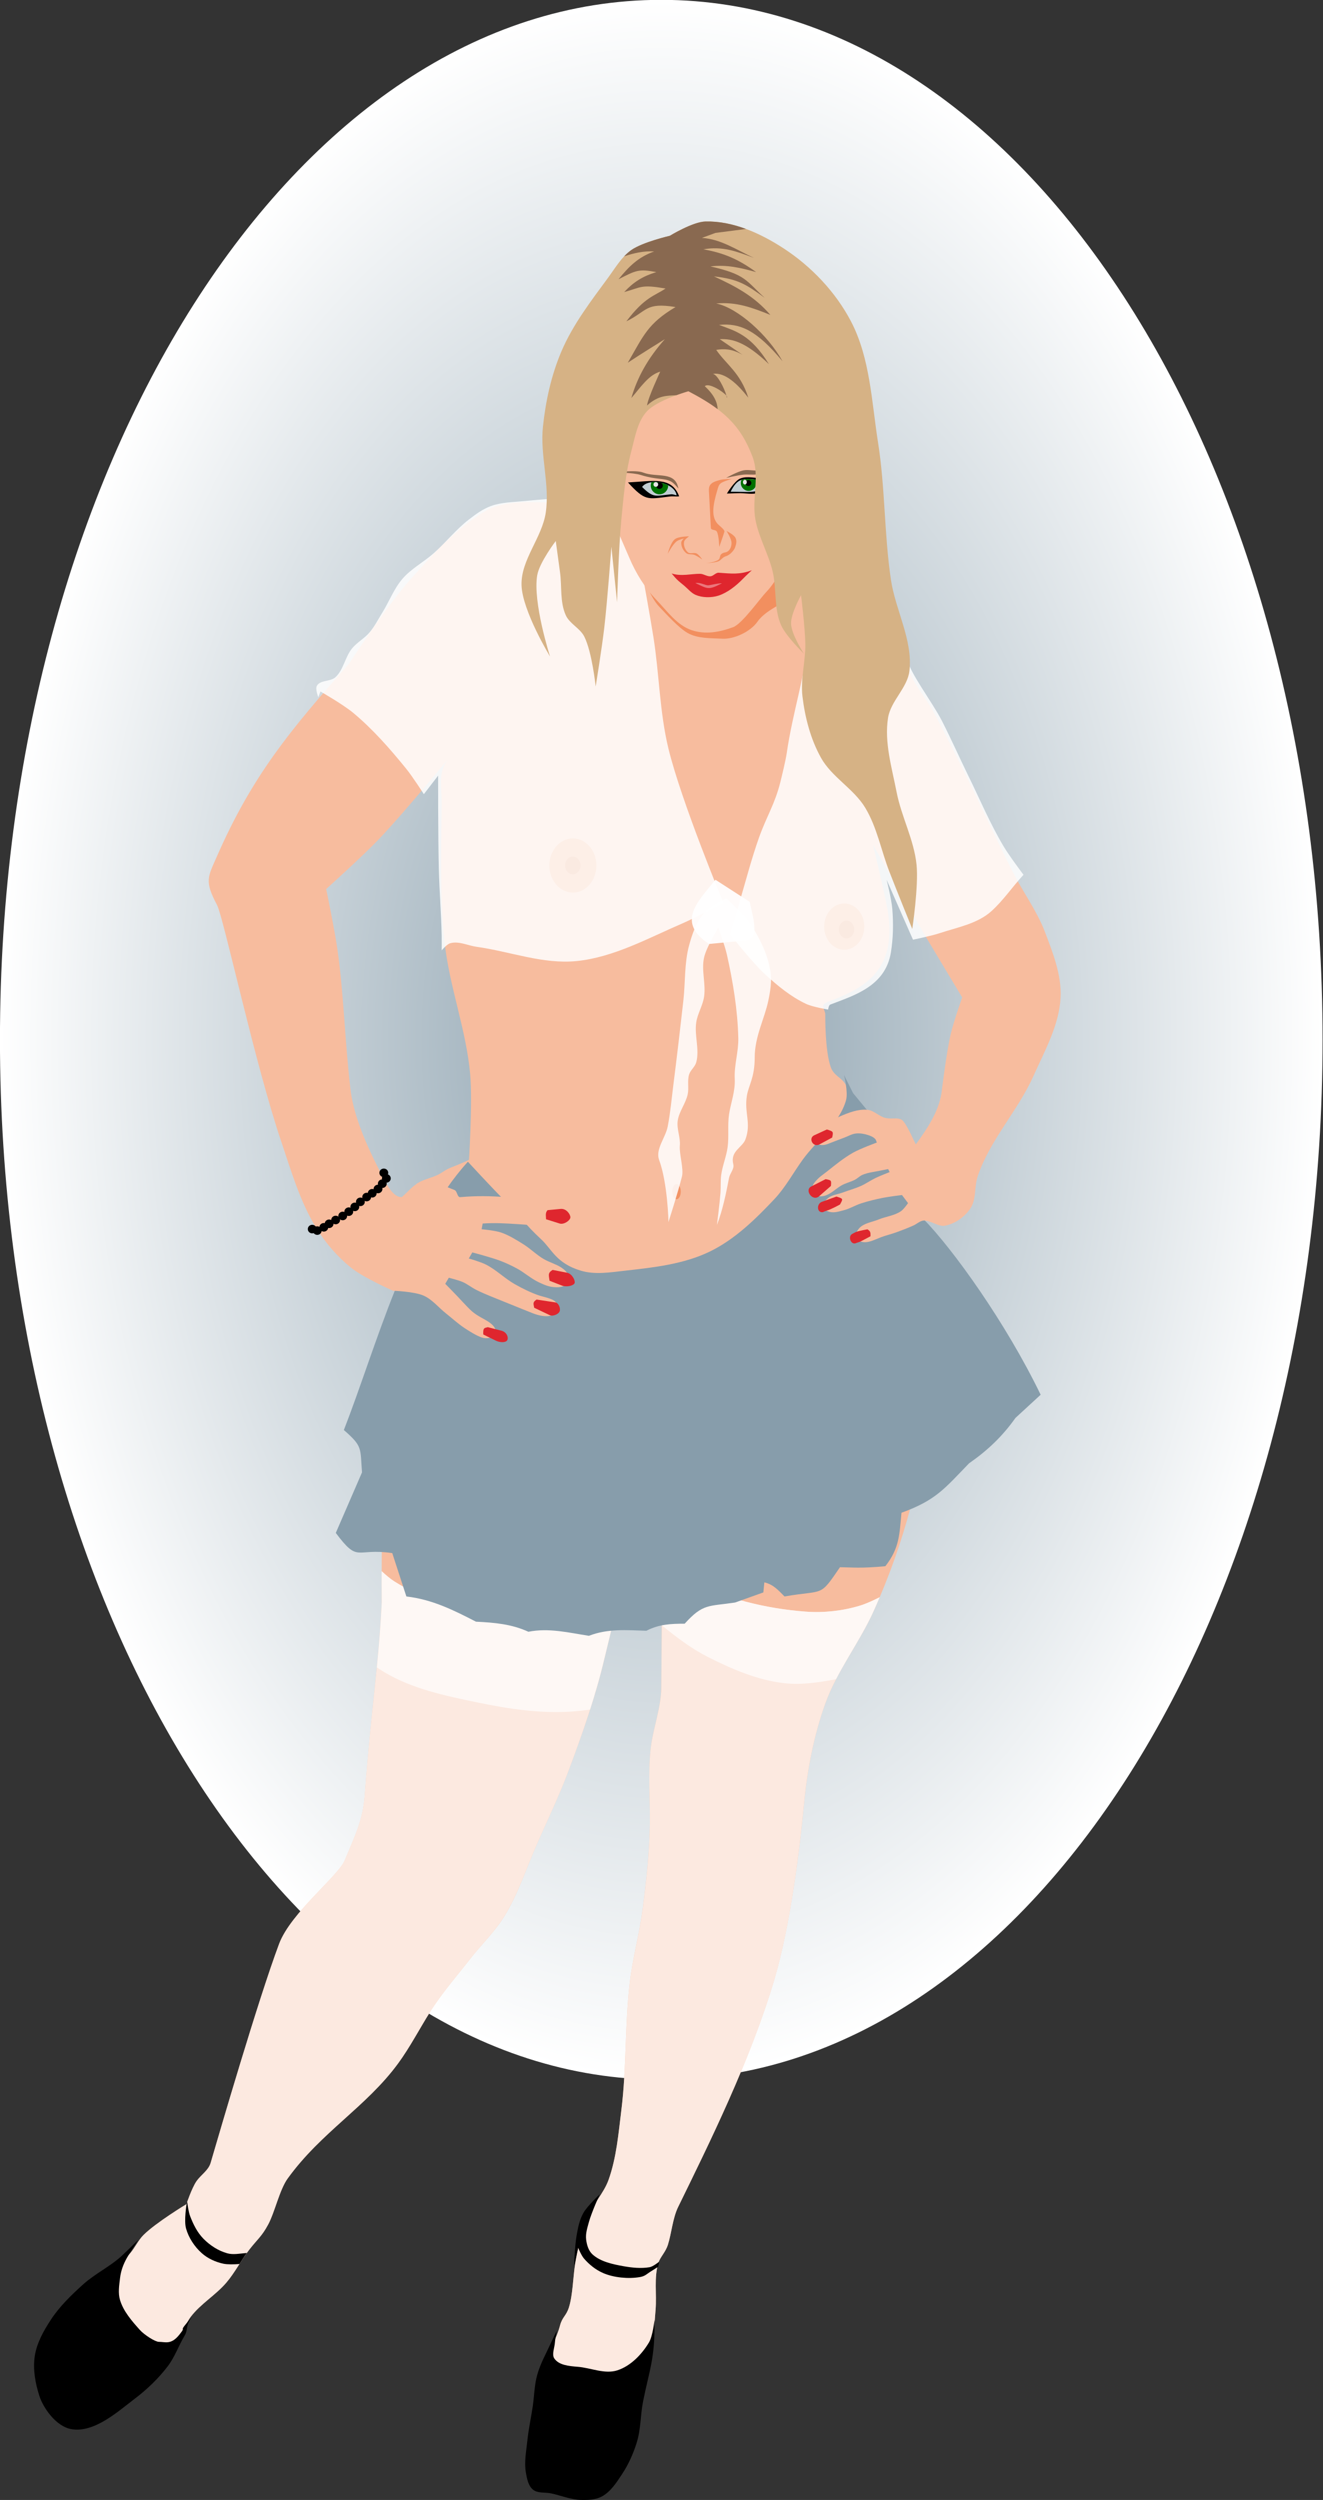 <?xml version="1.0" encoding="UTF-8" standalone="no"?>
<!-- Created with Inkscape (http://www.inkscape.org/) -->

<svg
   xmlns:dc="http://purl.org/dc/elements/1.1/"
   xmlns:cc="http://creativecommons.org/ns#"
   xmlns:rdf="http://www.w3.org/1999/02/22-rdf-syntax-ns#"
   xmlns:svg="http://www.w3.org/2000/svg"
   xmlns="http://www.w3.org/2000/svg"
   xmlns:xlink="http://www.w3.org/1999/xlink"
   xmlns:sodipodi="http://sodipodi.sourceforge.net/DTD/sodipodi-0.dtd"
   xmlns:inkscape="http://www.inkscape.org/namespaces/inkscape"
   width="662.66"
   height="1251.886"
   id="svg2"
   version="1.1"
   inkscape:version="0.48.0 r9654"
   sodipodi:docname="Schoolgirl.svg">
  <rect width="100%" height="100%" fill="#333333" stroke="none"/>
  <defs
     id="defs4">
    <linearGradient
       inkscape:collect="always"
       id="linearGradient4236">
      <stop
         style="stop-color:#879dab;stop-opacity:1;"
         offset="0"
         id="stop4238" />
      <stop
         style="stop-color:#ffffff;stop-opacity:1"
         offset="1"
         id="stop4240" />
    </linearGradient>
    <radialGradient
       inkscape:collect="always"
       xlink:href="#linearGradient4236"
       id="radialGradient4242"
       cx="355.574"
       cy="110.9"
       fx="355.574"
       fy="110.9"
       r="303.046"
       gradientTransform="matrix(1,0,0,1.618,0,-68.54)"
       gradientUnits="userSpaceOnUse" />
  </defs>
  <sodipodi:namedview
     id="base"
     pagecolor="#ffffff"
     bordercolor="#666666"
     borderopacity="1.0"
     inkscape:pageopacity="0.0"
     inkscape:pageshadow="2"
     inkscape:zoom="0.24748737"
     inkscape:cx="796.00018"
     inkscape:cy="846.73866"
     inkscape:document-units="px"
     inkscape:current-layer="layer1"
     showgrid="false"
     inkscape:window-width="1280"
     inkscape:window-height="911"
     inkscape:window-x="-4"
     inkscape:window-y="-4"
     inkscape:window-maximized="1"
     fit-margin-top="0"
     fit-margin-left="0"
     fit-margin-right="0"
     fit-margin-bottom="0" />
  <g
     inkscape:label="Layer 1"
     inkscape:groupmode="layer"
     id="layer1"
     style="display:inline"
     transform="translate(-20.203,205.692)">
    <path
       sodipodi:type="arc"
       style="fill:url(#radialGradient4242);fill-opacity:1;stroke:none"
       id="path4226"
       sodipodi:cx="355.5737"
       sodipodi:cy="110.90001"
       sodipodi:rx="303.04578"
       sodipodi:ry="490.33835"
       d="m 658.619,110.9 c 0,270.806 -135.678,490.338 -303.046,490.338 -167.368,0 -303.046,-219.532 -303.046,-490.338 0,-270.806 135.678,-490.338 303.046,-490.338 167.368,0 303.046,219.532 303.046,490.338 z"
       transform="matrix(1.093,0,0,1.062,-37.227,197.197)" />
    <path
       style="fill:#f7bc9e;fill-opacity:1;stroke:none"
       d="m 230.536,386.112 c 2.926,-1.439 6.177,-2.14 9.107,-3.571 1.679,-0.82 3.152,-2.02 4.821,-2.857 1.383,-0.694 2.864,-1.174 4.286,-1.786 2.154,-0.927 4.366,-1.742 6.429,-2.857 1.932,-1.044 5.536,-3.571 5.536,-3.571 0,0 0.579,3.264 0.179,4.821 -0.519,2.017 -1.576,4.071 -3.214,5.357 -1.422,1.116 -4.221,1.974 -5.536,3.214 -2.219,2.094 -2.857,6.964 -2.857,6.964 l -11.071,5.357 -9.464,-10 c 0,0 1.163,-0.765 1.786,-1.071 z"
       id="path3837"
       inkscape:connector-curvature="0"
       sodipodi:nodetypes="ssssscssscccs" />
    <path
       style="fill:#f7bc9e;fill-opacity:1;stroke:none"
       d="m 110.714,963.791 c -4.133,6.687 -7.998,13.742 -13.571,19.286 -9.46,9.409 -19.876,19.777 -32.857,22.857 -3.276,0.777 -7.103,0.287 -10,-1.429 -2.049,-1.213 -3.086,-6.344 -3.929,-8.571 -4.226,-11.17 -9.184,-22.513 -3.214,-32.857 6.961,-12.063 18.464,-20.148 27.857,-30 3.369,-3.534 7.181,-6.649 10.357,-10.357 2.494,-2.912 4.062,-6.588 6.786,-9.286 6.243,-6.185 21.429,-15.357 21.429,-15.357 0,0 2.656,-7.994 5,-11.429 2.278,-3.337 6.004,-5.409 7.143,-9.286 4.24,-14.433 23.644,-81.251 34.286,-109.643 5.852,-15.612 29.604,-33.911 32.857,-41.786 4.697,-11.368 9.072,-19.877 10,-32.143 3.395,-44.889 6.963,-64.676 8.571,-97.143 -0.692,-90.773 5.22,-178.833 43.571,-220 0,0 2.005,-29.578 0.714,-44.286 -1.972,-22.467 -10.473,-44.001 -12.857,-66.429 -2.442,-22.971 -1.652,-46.187 -1.429,-69.286 0.058,-5.957 -1.217,-12.222 0.714,-17.857 1.328,-3.875 7.143,-10 7.143,-10 0,0 -25.422,31.172 -39.286,45.714 -8.368,8.777 -26.429,25 -26.429,25 0,0 4.279,20.4 5.714,30.714 3.196,22.973 3.517,43.975 6.429,69.286 1.234,10.725 5.665,23.664 14.582,40.959 2.335,4.529 6.038,13.433 11.133,13.326 C 225.147,393.713 230,386.648 230,386.648 l -12.946,54.018 c 0,0 -14.763,-6.52 -20.982,-11.518 -6.905,-5.549 -12.856,-12.456 -17.5,-20 -8.147,-13.234 -12.519,-28.493 -17.5,-43.214 -13.413,-39.641 -28.891,-112.348 -32.204,-118.546 -6.363,-11.906 -4.452,-14.064 -0.296,-23.597 18.068,-41.438 37.387,-64.23 66.429,-97.143 0,0 19.095,-29.214 30.714,-42.143 11.492,-12.788 23.325,-26.045 38.214,-34.643 3.032,-1.751 6.548,-2.628 10,-3.214 9.158,-1.556 18.569,-0.595 27.857,-0.714 13.213,-0.169 39.643,0 39.643,0 0,0 60.383,12.437 87.857,25.714 10.766,5.203 20.919,12.172 29.286,20.714 6.838,6.983 10.35,12.798 13.214,22.143 1.116,3.642 2.249,9.886 3.214,13.571 2.215,8.456 8.719,15.157 12.857,22.857 4.94,9.192 9.622,18.522 14.286,27.857 8.757,17.528 16.795,35.412 25.714,52.857 5.043,9.864 11.774,18.932 15.714,29.286 4.005,10.525 8.408,21.609 7.857,32.857 -0.678,13.838 -7.916,26.638 -13.571,39.286 -7.788,17.417 -21.716,31.936 -27.857,50 -2.092,6.153 -0.39,12.13 -4.372,17.265 -3.008,3.879 -7.245,6.763 -12.056,7.735 -3.501,0.707 -7.28,-2.923 -11.219,-2.525 -4.807,-29.872 -5.828,-21.745 -18.074,-50.772 0,0 5.806,-1.21 7.83,0.445 2.364,1.932 6.568,12.055 6.82,12.139 5.646,-7.774 11.377,-16.266 12.857,-25.714 0,0 2.366,-19.904 4.643,-29.643 1.449,-6.196 5.714,-18.214 5.714,-18.214 L 482.857,261.648 457.5,217.362 c 0,0 4.745,19.952 6.786,30 6.69,32.943 -11.319,41.846 -29.286,48.571 -4.613,1.727 -1.429,3.784 -1.429,6.429 0,0 -0.25,18.104 2.778,26.429 1.472,4.048 5.014,5.009 6.97,7.936 10.891,16.304 21.477,25.944 30.26,52.525 22.54,68.215 14.81,143.789 -15.722,211.681 -7.163,15.929 -18.378,29.993 -24.286,46.429 -5.845,16.259 -9.075,33.514 -10.714,50.714 -1.791,18.796 -6.408,59.195 -14.834,87.605 -12.029,40.56 -32.696,82.196 -48.102,113.694 -2.823,5.772 -3.329,13.13 -5.185,19.037 -1.135,3.61 -3.882,6.204 -4.735,8.95 -2.338,7.516 -0.785,15.726 -1.429,23.571 -0.567,6.918 -0.957,13.875 -2.143,20.714 -2.051,11.835 -5.859,23.299 -8.571,35 -1.761,7.598 -3.447,9.121 -6.515,16.291 -3.496,8.17 -7.859,15.174 -23.377,15.361 -2.842,0.034 -7.251,-2.384 -10.158,-1.616 -4.854,1.282 -11.692,-0.211 -12.092,-4.372 -0.966,-10.059 2.423,-22.428 5,-31.378 2.122,-7.368 1.724,-16.776 3.434,-24.25 1.593,-6.963 4.756,-10.983 6.566,-17.893 1.108,-4.228 3.069,-4.743 4.408,-8.903 1.983,-6.157 2.103,-15.429 3.153,-21.811 1.266,-7.696 3.254,-15.561 6.01,-22.857 2.599,-6.879 8.232,-12.363 10.714,-19.286 4.005,-11.165 4.96,-23.229 6.429,-35 2.659,-21.311 1.702,-42.966 4.286,-64.286 1.484,-12.241 4.835,-24.202 6.429,-36.429 1.822,-13.98 3.36,-28.046 3.571,-42.143 0.197,-13.113 -0.977,-24.726 0.383,-37.77 1.047,-10.053 5.239,-20.694 5.332,-30.801 0.519,-56.728 -0.11,-65.965 4.901,-120.55 0.256,-2.789 0.527,-5.697 0.813,-8.736 -1.722,-0.341 -4.127,1.879 -5.114,-1.136 -2.254,3.062 -3.654,1.659 -5.6,2.565 -5.406,41.248 -15.657,80.269 -23.571,113.571 -4.509,18.974 -11.011,37.454 -17.857,55.714 -4.643,12.383 -10.377,24.329 -15.714,36.429 -5.376,12.187 -9.475,25.067 -16.429,36.429 -4.775,7.802 -11.525,14.209 -17.143,21.429 -6.785,8.719 -14.121,17.075 -20,26.429 -5.27,8.385 -10.238,17.939 -16.097,25.923 -16.035,21.855 -38.482,34.329 -55.332,57.648 -4.061,5.62 -6.459,16.93 -9.755,23.03 -3.29,6.089 -5.287,7.216 -9.531,12.684 -4.09,5.27 -7.096,11.356 -11.429,16.429 -5.358,6.275 -12.864,10.573 -17.857,17.143 -2.127,2.799 -3.152,6.295 -5,9.286 z"
       id="path3833"
       inkscape:connector-curvature="0"
       sodipodi:nodetypes="ssssssssscsssssccsssscscssscccssssscsssscsssssssssssssccscsscccsssssssssssssssssssssssssssssssssscccsssssssssssss" />
    <path
       style="fill:#f28f5f;fill-opacity:1;stroke:none"
       d="m 342.143,82.362 c 0,0 3.587,10.902 8.214,15.714 3.563,3.706 9.799,10.704 14.286,13.214 5.195,2.906 11.556,2.536 17.5,2.857 5.433,0.293 13.774,-3.256 17.5,-8.571 4.768,-6.802 15.756,-9.689 21.071,-16.071 7.086,-8.508 5.899,-8.215 5.714,-19.286 -0.204,-12.196 -1.639,-27.874 -11.786,-34.643 -19.453,-12.978 -50.852,-8.78 -70,4.643 -12.352,8.659 -3.214,30 -3.214,30"
       id="path4224"
       inkscape:connector-curvature="0"
       sodipodi:nodetypes="cssssssssc" />
    <path
       style="opacity:0.676;fill:#ffffff;stroke:none"
       d="m 211.375,581.094 c -0.008,5.168 0.023,10.369 0.062,15.562 -1.608,32.467 -5.199,52.236 -8.594,97.125 -0.928,12.266 -5.303,20.788 -10,32.156 -3.254,7.875 -26.992,26.169 -32.844,41.781 -10.642,28.392 -30.041,95.223 -34.281,109.656 -1.139,3.877 -4.878,5.944 -7.156,9.281 -2.344,3.434 -5,11.406 -5,11.406 0,0 -15.164,9.19 -21.406,15.375 -2.723,2.698 -4.319,6.37 -6.812,9.281 -3.176,3.708 -6.975,6.81 -10.344,10.344 -9.393,9.852 -20.882,17.937 -27.844,30 -5.969,10.344 -1.038,21.705 3.188,32.875 0.842,2.227 1.889,7.349 3.938,8.562 2.897,1.716 6.724,2.215 10,1.438 12.981,-3.08 23.415,-13.466 32.875,-22.875 5.573,-5.543 9.43,-12.595 13.562,-19.281 1.848,-2.99 2.873,-6.482 5,-9.281 4.993,-6.569 12.485,-10.85 17.844,-17.125 4.332,-5.073 7.347,-11.168 11.438,-16.438 4.244,-5.467 6.241,-6.598 9.531,-12.688 3.296,-6.1 5.689,-17.411 9.75,-23.031 16.849,-23.319 39.308,-35.802 55.344,-57.656 5.858,-7.984 10.824,-17.522 16.094,-25.906 5.879,-9.354 13.215,-17.719 20,-26.438 5.618,-7.219 12.35,-13.635 17.125,-21.438 6.953,-11.362 11.061,-24.219 16.438,-36.406 5.338,-12.099 11.076,-24.055 15.719,-36.438 6.847,-18.261 13.335,-36.745 17.844,-55.719 1.45,-6.103 3.031,-12.597 4.594,-19.062 -3.464,0.79 -7.085,1.516 -9.75,1.75 -16.282,1.427 -32.997,1.294 -49,-2.031 -17.847,-3.708 -35.564,-9.992 -51,-19.688 -1.896,-1.191 -4.123,-3.078 -6.312,-5.094 z"
       id="path3839"
       inkscape:connector-curvature="0" />
    <path
       style="opacity:0.676;fill:#ffffff;stroke:none"
       d="m 211.375,581.094 c -0.008,5.168 0.023,10.369 0.062,15.562 -0.592,11.959 -1.447,22.19 -2.469,32.594 1.251,0.872 2.471,1.665 3.656,2.375 13.974,8.375 30.518,11.842 46.469,15.156 15.73,3.268 31.977,5.735 48,4.562 2.869,-0.21 5.76,-0.522 8.656,-0.938 2.664,-8.315 5.077,-16.701 7.094,-25.188 1.45,-6.103 3.031,-12.597 4.594,-19.062 -3.464,0.79 -7.085,1.516 -9.75,1.75 -16.282,1.427 -32.997,1.294 -49,-2.031 -17.847,-3.708 -35.564,-9.992 -51,-19.688 -1.896,-1.191 -4.123,-3.078 -6.312,-5.094 z"
       id="path3841"
       inkscape:connector-curvature="0" />
    <path
       style="fill:#000000;stroke:none"
       d="m 89.398,915.992 c 0,0 -5.719,5.636 -8.081,7.829 -5.91,5.487 -13.456,8.995 -19.445,14.395 -5.93,5.346 -11.791,10.997 -16.162,17.678 -3.632,5.55 -7.074,11.627 -8.081,18.183 -1.016,6.616 0.237,13.574 2.273,19.951 1.959,6.138 8.356,15.276 15.91,16.668 11.553,2.128 23.584,-8.916 31.82,-15.152 6.217,-4.707 11.961,-10.198 16.668,-16.415 3.479,-4.596 5.372,-10.207 8.334,-15.152 2.063,-3.445 0.017,-4.96 4.293,-10.102 -9.107,10.36 -2.448,3.989 -6.819,9.47 -4.234,5.31 -7.064,3.662 -10.354,3.662 -1.806,0 -7.236,-3.414 -9.596,-6.061 -3.962,-4.444 -8.135,-9.198 -9.849,-14.9 -1.042,-3.466 -0.416,-7.263 0,-10.859 0.908,-7.849 5.171,-12.825 9.091,-19.193 z"
       id="path3849"
       inkscape:connector-curvature="0"
       sodipodi:nodetypes="cssssssssscsssssc" />
    <path
       style="fill:#000000;fill-opacity:1;stroke:none"
       d="m 113.969,896.875 c -0.139,0.393 -0.187,0.503 -0.25,0.688 l -0.062,0.5 c 0,0 -1.366,8.232 -0.281,12.125 1.31,4.702 4.208,9.118 7.844,12.375 3,2.688 6.903,4.475 10.844,5.312 2.126,0.452 5.288,0.362 8.094,0.156 1.195,-1.867 2.364,-3.739 3.656,-5.531 -0.155,0.015 -0.359,0.052 -0.5,0.062 -3.064,0.231 -6.255,0.936 -9.219,0.125 -4.519,-1.237 -8.714,-3.974 -12,-7.312 -3.084,-3.133 -5.119,-7.268 -6.688,-11.375 -0.791,-2.071 -1.299,-6.018 -1.438,-7.125 z"
       id="path3851"
       inkscape:connector-curvature="0" />
    <path
       style="opacity:0.676;fill:#ffffff;stroke:none"
       d="m 352.281,576.219 c -0.613,16.958 -0.573,33.631 -0.844,63.281 -0.092,10.107 -4.296,20.76 -5.344,30.812 -1.359,13.044 -0.178,24.637 -0.375,37.75 -0.212,14.096 -1.74,28.177 -3.562,42.156 -1.594,12.227 -4.954,24.197 -6.438,36.438 -2.584,21.32 -1.623,42.97 -4.281,64.281 -1.468,11.771 -2.433,23.835 -6.438,35 -2.483,6.922 -8.12,12.402 -10.719,19.281 -2.756,7.296 -4.734,15.148 -6,22.844 -1.05,6.382 -1.174,15.656 -3.156,21.812 -1.34,4.16 -3.299,4.678 -4.406,8.906 -1.81,6.91 -4.97,10.943 -6.562,17.906 -1.71,7.474 -1.316,16.882 -3.438,24.25 -2.577,8.95 -5.966,21.316 -5,31.375 0.4,4.161 7.24,5.657 12.094,4.375 2.907,-0.768 7.315,1.659 10.156,1.625 15.518,-0.186 19.879,-7.205 23.375,-15.375 3.068,-7.17 4.739,-8.683 6.5,-16.281 2.712,-11.701 6.542,-23.165 8.594,-35 1.186,-6.84 1.558,-13.8 2.125,-20.719 0.643,-7.845 -0.9,-16.046 1.438,-23.562 0.854,-2.746 3.615,-5.358 4.75,-8.969 1.857,-5.908 2.333,-13.26 5.156,-19.031 15.407,-31.498 36.096,-73.127 48.125,-113.688 8.426,-28.41 13.021,-68.829 14.812,-87.625 1.639,-17.2 4.874,-34.428 10.719,-50.688 5.908,-16.436 17.118,-30.509 24.281,-46.438 1.014,-2.255 2.005,-4.541 2.969,-6.812 -3.496,1.754 -6.958,3.331 -9.781,4.188 -8.753,2.655 -18.16,3.719 -27.281,3.031 -20.158,-1.52 -40.538,-6.598 -58.594,-15.688 -3.824,-1.925 -8.845,-5.944 -12.875,-9.438 z"
       id="path3858"
       inkscape:connector-curvature="0" />
    <path
       style="opacity:0.676;fill:#ffffff;stroke:none"
       d="m 352.281,576.219 c -0.35,9.673 -0.49,20.052 -0.594,32 7.261,5.888 14.765,11.633 23.094,15.844 12.068,6.102 24.934,11.637 38.375,13.125 8.59,0.951 17.226,-0.399 25.812,-2 5.962,-11.546 13.54,-22.388 18.875,-34.25 1.014,-2.255 2.005,-4.541 2.969,-6.812 -3.496,1.754 -6.958,3.331 -9.781,4.188 -8.753,2.655 -18.16,3.719 -27.281,3.031 -20.158,-1.52 -40.538,-6.598 -58.594,-15.688 -3.824,-1.925 -8.845,-5.944 -12.875,-9.438 z"
       id="path3860"
       inkscape:connector-curvature="0" />
    <path
       style="fill:#000000;stroke:none"
       d="m 296.227,967.383 c -2.435,5.334 -5.362,10.516 -6.945,16.162 -1.457,5.198 -1.473,10.697 -2.273,16.036 -0.84,5.605 -2.075,11.156 -2.652,16.794 -0.544,5.324 -1.672,10.764 -0.758,16.036 0.529,3.05 1.154,6.609 3.536,8.586 2.382,1.977 6.064,1.248 9.091,1.894 5.014,1.07 9.901,3.16 15.026,3.283 3.542,0.085 7.376,-0.06 10.48,-1.768 4.413,-2.427 7.322,-7.038 10.102,-11.238 3.128,-4.726 5.489,-10.001 7.197,-15.405 2.255,-7.132 1.836,-13.622 3.283,-20.961 2.992,-15.177 6.105,-21.615 5.682,-40.785 0,0 -0.758,8.028 -2.778,11.364 -3.63,5.995 -9.123,11.709 -15.784,13.89 -6.305,2.064 -13.211,-1.236 -19.824,-1.768 -4.575,-0.368 -9.47,-0.814 -11.774,-4.173 -1.358,-1.98 0.137,-5.426 0.283,-7.822 0.123,-2.02 0.947,-5.998 0.947,-5.998 0,0 -1.938,3.894 -2.841,5.872 z"
       id="path3868"
       inkscape:connector-curvature="0"
       sodipodi:nodetypes="sssssssssssscssssscs" />
    <path
       style="fill:#000000;stroke:none"
       d="m 320.597,893.137 c 0,0 -6.225,5.813 -8.207,9.344 -2.029,3.615 -2.69,7.408 -3.409,11.49 -0.894,5.074 -1.263,15.405 -1.263,15.405 l 2.02,-9.596 c 0,0 1.574,3.866 2.904,5.43 2.608,3.065 5.91,5.71 9.596,7.324 5.363,2.348 12.796,3.033 18.562,2.02 2.581,-0.453 3.316,-1.543 5.556,-2.904 1.197,-0.728 3.536,-2.273 3.536,-2.273 l 0.505,-2.525 c 0,0 -3.103,2.489 -4.798,2.778 -4.318,0.736 -8.819,0.264 -13.132,-0.505 -5.359,-0.955 -11.519,-2.255 -15.531,-5.935 -1.988,-1.823 -2.83,-4.773 -3.157,-7.45 -0.356,-2.919 0.618,-5.875 1.389,-8.713 1.304,-4.797 5.43,-13.89 5.43,-13.89 z"
       id="path3870"
       inkscape:connector-curvature="0"
       sodipodi:nodetypes="cssccssssccsssssc" />
    <path
       style="fill:#f2f2f2;stroke:none"
       d="M 457.719,356.875 C 439.206,383.065 387.331,451.437 349,453.344 c -40.213,2.001 -85.435,-54.418 -98.312,-71.688 -4.045,5.043 -7.686,10.653 -10.969,16.781 13.82,28.807 54.957,75.486 107.281,113 0.009,-0.003 0.022,0.002 0.031,0 1.645,-0.433 2.989,0.388 5,-2.344 0.987,3.016 3.403,0.784 5.125,1.125 -0.013,0.141 -0.018,0.266 -0.031,0.406 75.721,-65.68 96.945,-107.221 110.344,-136.844 -3.107,-6.599 -6.382,-11.977 -9.75,-16.906 z"
       id="path3872"
       inkscape:connector-curvature="0"
       sodipodi:nodetypes="csccccccccc" />
    <path
       sodipodi:type="arc"
       style="fill:#f29365;fill-opacity:1;stroke:none"
       id="path3927"
       sodipodi:cx="356.60715"
       sodipodi:cy="390.39789"
       sodipodi:rx="1.6071428"
       sodipodi:ry="4.4642859"
       d="m 358.214,390.398 c 0,2.466 -0.72,4.464 -1.607,4.464 -0.888,0 -1.607,-1.999 -1.607,-4.464 0,-2.466 0.72,-4.464 1.607,-4.464 0.888,0 1.607,1.999 1.607,4.464 z"
       transform="matrix(1.321,0,0,0.854,-112.013,57.622)" />
    <path
       sodipodi:type="arc"
       style="fill:#f28f5d;fill-opacity:1;stroke:none"
       id="path3941"
       sodipodi:cx="307.14285"
       sodipodi:cy="227.71933"
       sodipodi:rx="11.785714"
       sodipodi:ry="13.571428"
       d="m 318.929,227.719 c 0,7.495 -5.277,13.571 -11.786,13.571 -6.509,0 -11.786,-6.076 -11.786,-13.571 0,-7.495 5.277,-13.571 11.786,-13.571 6.509,0 11.786,6.076 11.786,13.571 z" />
    <path
       d="m 318.929,227.719 c 0,7.495 -5.277,13.571 -11.786,13.571 -6.509,0 -11.786,-6.076 -11.786,-13.571 0,-7.495 5.277,-13.571 11.786,-13.571 6.509,0 11.786,6.076 11.786,13.571 z"
       sodipodi:ry="13.571428"
       sodipodi:rx="11.785714"
       sodipodi:cy="227.71933"
       sodipodi:cx="307.14285"
       id="path3943"
       style="fill:#dd6c33;fill-opacity:1;stroke:none"
       sodipodi:type="arc"
       transform="matrix(0.328,0,0,0.328,206.349,152.99)" />
    <path
       d="m 318.929,227.719 c 0,7.495 -5.277,13.571 -11.786,13.571 -6.509,0 -11.786,-6.076 -11.786,-13.571 0,-7.495 5.277,-13.571 11.786,-13.571 6.509,0 11.786,6.076 11.786,13.571 z"
       sodipodi:ry="13.571428"
       sodipodi:rx="11.785714"
       sodipodi:cy="227.71933"
       sodipodi:cx="307.14285"
       id="path3945"
       style="fill:#f28f5d;fill-opacity:1;stroke:none"
       sodipodi:type="arc"
       transform="matrix(0.854,0,0,0.854,180.761,63.843)" />
    <path
       transform="matrix(0.328,0,0,0.328,343.477,185.062)"
       sodipodi:type="arc"
       style="fill:#dd6c33;fill-opacity:1;stroke:none"
       id="path3947"
       sodipodi:cx="307.14285"
       sodipodi:cy="227.71933"
       sodipodi:rx="11.785714"
       sodipodi:ry="13.571428"
       d="m 318.929,227.719 c 0,7.495 -5.277,13.571 -11.786,13.571 -6.509,0 -11.786,-6.076 -11.786,-13.571 0,-7.495 5.277,-13.571 11.786,-13.571 6.509,0 11.786,6.076 11.786,13.571 z" />
    <path
       style="opacity:0.852;fill:#ffffff;stroke:none"
       d="m 179.643,143.434 c 0,0 -1.646,-4.036 -0.714,-5.714 1.655,-2.98 6.77,-1.985 9.286,-4.286 4.054,-3.707 4.784,-9.995 8.214,-14.286 2.525,-3.159 6.326,-5.119 8.929,-8.214 2.55,-3.033 4.343,-6.631 6.429,-10 3.428,-5.538 5.749,-11.852 10,-16.786 4.418,-5.127 10.649,-8.368 15.714,-12.857 6.049,-5.361 11.101,-11.848 17.5,-16.786 3.427,-2.644 7.004,-5.306 11.071,-6.786 5.316,-1.934 11.156,-1.946 16.786,-2.5 12.217,-1.203 24.512,-2.057 36.786,-1.786 C 324.783,43.547 335,44.862 335,44.862 c 0,0 8.866,45.624 12.5,68.571 2.931,18.508 3.08,37.504 7.5,55.714 6.439,26.529 27.5,77.143 27.5,77.143 0,0 -13.363,7.349 -20.357,10.357 -17.295,7.439 -34.481,17.05 -53.214,18.929 -16.752,1.68 -33.324,-4.825 -50,-7.143 -4.402,-0.612 -8.943,-3.015 -13.214,-1.786 -1.787,0.514 -4.286,3.571 -4.286,3.571 0,0 0.054,-5.001 0,-7.5 -0.238,-11.079 -1.148,-22.136 -1.429,-33.214 -0.395,-15.591 -0.357,-46.786 -0.357,-46.786 L 232.5,192.005 c 0,0 -5.635,-8.81 -8.929,-12.857 -8.079,-9.928 -16.596,-19.662 -26.429,-27.857 -5.022,-4.186 -16.429,-10.714 -16.429,-10.714 z"
       id="path3929"
       inkscape:connector-curvature="0"
       sodipodi:nodetypes="cssssssssssscsscsssscssccsscc" />
    <path
       style="opacity:0.852;fill:#ffffff;stroke:none"
       d="m 425.714,111.648 c -2.04,20.14 -8.546,39.607 -11.429,59.643 -0.528,3.67 -2.324,11.044 -3.214,14.643 -2.717,10.988 -6.929,17.19 -10.714,27.857 -3.577,10.08 -6.296,20.445 -9.286,30.714 -1.728,5.935 -5,17.857 -5,17.857 0,0 10.945,14.041 17.5,20 6.185,5.622 12.788,11.097 20.357,14.643 3.451,1.617 11.071,2.857 11.071,2.857 0,0 0.225,-2.174 1.071,-2.5 11.893,-4.585 27.578,-9.116 30.357,-26.071 1.175,-7.17 1.295,-14.543 0.714,-21.786 -0.397,-4.957 -2.857,-14.643 -2.857,-14.643 l 13.214,30 c 0,0 8.911,-1.788 13.214,-3.214 8.962,-2.971 19.069,-4.738 26.071,-11.071 6.033,-5.457 10.334,-11.985 16.071,-18.214 0,0 -7.026,-9.292 -10,-14.286 -6.675,-11.207 -11.758,-23.288 -17.5,-35 -4.477,-9.132 -8.602,-18.436 -13.214,-27.5 -5.044,-9.912 -16.751,-24.963 -17.5,-31.429 -2.309,-19.925 -15.39,-36.489 -29.286,-46.429 -1.694,-1.212 -19.107,-8.75 -19.107,-8.75 0,0 0.898,28.524 -0.536,42.679 z"
       id="path3931"
       inkscape:connector-curvature="0"
       sodipodi:nodetypes="ssssscsscsssccsscssssscs" />
    <path
       style="opacity:0.852;fill:#ffffff;stroke:none"
       d="m 372.5,252.005 c -3.696,4.41 -5.635,10.161 -7.143,15.714 -2.414,8.894 -1.838,18.341 -2.857,27.5 -1.564,14.059 -3.216,28.11 -5,42.143 -0.894,7.032 -1.502,14.114 -2.857,21.071 -1.104,5.668 -6.298,11.373 -4.286,16.786 4.209,11.324 4.732,31.101 4.643,31.071 0,0 4.754,-14.7 6.786,-22.857 0.956,-3.84 -1.444,-11.417 -1.071,-15.357 0.394,-4.163 -1.647,-8.358 -1.071,-12.5 0.648,-4.665 3.988,-8.615 5,-13.214 0.718,-3.264 -0.278,-6.809 0.714,-10 0.697,-2.242 2.955,-3.806 3.571,-6.071 1.752,-6.432 -0.985,-13.406 0,-20 0.662,-4.432 3.267,-8.425 3.929,-12.857 0.967,-6.476 -1.443,-13.256 0,-19.643 1.22,-5.402 7.143,-15 7.143,-15 0,0 3.246,8.943 4.286,13.571 3.08,13.717 5.374,27.732 5.714,41.786 0.165,6.81 -2.146,13.555 -1.786,20.357 0.335,6.337 -2.05,12.375 -2.857,17.857 -0.799,5.423 0.024,10.997 -0.714,16.429 -0.642,4.721 -2.581,9.206 -3.214,13.929 -0.396,2.952 -0.133,5.958 -0.357,8.929 -0.406,5.375 -1.786,16.071 -1.786,16.071 2.962,-7.603 4.624,-16.04 6.071,-23.571 0.448,-2.329 2.721,-4.485 2.143,-6.786 -1.679,-6.678 4.545,-8.369 6.071,-12.5 3.013,-8.155 -0.652,-13.2 0.714,-21.786 0.834,-5.243 3.935,-8.976 3.929,-19.286 -0.006,-10.296 4.944,-19.501 6.786,-28.214 1.037,-4.904 1.87,-10.051 1.071,-15 -1.293,-8.01 -4.918,-15.662 -9.286,-22.5 -3.401,-5.325 -12.857,-13.929 -12.857,-13.929 0,0 -8.459,4.314 -11.429,7.857 z"
       id="path3935"
       inkscape:connector-curvature="0"
       sodipodi:nodetypes="sssssscssssssssscssssssscsssssssscs" />
    <path
       style="opacity:0.944;fill:#ffffff;stroke:none"
       d="m 378.571,234.862 c -9.496,11.605 -19.468,21.408 -3.214,32.143 l 18.571,-1.786 c 7.115,-0.684 3.187,-12.288 1.786,-19.286 z"
       id="path3937"
       inkscape:connector-curvature="0"
       sodipodi:nodetypes="ccscc" />
    <path
       style="fill:#879dab;fill-opacity:1;stroke:none"
       d="m 254.558,376.065 c -30.522,33.423 -45.999,93.016 -62.124,134.35 9.543,8.274 8.153,9.017 9.091,21.213 l -13.132,30.305 c 11.54,15.403 9.728,7.373 28.284,10.102 l 7.071,21.718 c 12.942,1.499 23.521,6.779 34.85,12.627 9.329,0.465 17.874,1.179 26.264,5.051 10.25,-2.038 20.153,0.458 30.305,2.02 9.514,-3.675 18.826,-2.827 28.789,-2.525 6.409,-3.281 12.242,-3.536 19.193,-3.536 9.243,-10.208 11.792,-8.567 25.254,-10.607 l 14.142,-5.051 0.505,-5.051 c 4.528,1.076 6.93,3.9 10.102,7.071 20.136,-3.507 17.317,0.697 27.779,-14.647 6.368,0.073 10.13,0.668 22.728,-0.505 7.083,-9.115 7.008,-15.68 8.081,-26.769 17.272,-6.3 21.431,-11.939 33.84,-24.749 9.303,-6.462 16.804,-13.62 23.234,-22.728 l 12.627,-11.617 c -17.33,-35.855 -44.005,-73.132 -59.094,-88.388 -13.342,-13.49 -16.836,-34.008 -25.254,-51.013 l -9.596,-11.617 -4.546,-9.091 c 0,0 2.157,8.563 1.01,12.627 -3.338,11.83 -14.514,19.841 -21.718,29.799 -4.737,6.549 -8.6,13.815 -14.142,19.698 -9.52,10.105 -19.838,20.195 -32.325,26.264 -13.041,6.338 -28.017,7.987 -42.426,9.596 -7.362,0.822 -15.131,2.14 -22.223,0 -12.498,-3.771 -14.404,-10.706 -20.03,-15.867 -7.371,-6.762 -11.802,-12.907 -18.861,-19.994 -6.051,-6.075 -17.678,-18.688 -17.678,-18.688 z"
       id="path3877"
       inkscape:connector-curvature="0"
       sodipodi:nodetypes="cccccccccccccccccccccscccssssssssc" />
    <path
       d="m 181.322,410.536 c 0,1.186 -0.989,2.147 -2.21,2.147 -1.22,0 -2.21,-0.961 -2.21,-2.147 0,-1.186 0.989,-2.147 2.21,-2.147 1.22,0 2.21,0.961 2.21,2.147 z"
       sodipodi:ry="2.1465743"
       sodipodi:rx="2.2097087"
       sodipodi:cy="410.5365"
       sodipodi:cx="179.11267"
       id="path3907"
       style="fill:#000000;stroke:none"
       sodipodi:type="arc"
       transform="translate(-2.525,-0.758)" />
    <path
       d="m 181.322,410.536 c 0,1.186 -0.989,2.147 -2.21,2.147 -1.22,0 -2.21,-0.961 -2.21,-2.147 0,-1.186 0.989,-2.147 2.21,-2.147 1.22,0 2.21,0.961 2.21,2.147 z"
       sodipodi:ry="2.1465743"
       sodipodi:rx="2.2097087"
       sodipodi:cy="410.5365"
       sodipodi:cx="179.11267"
       id="path3925"
       style="fill:#000000;stroke:none"
       sodipodi:type="arc"
       transform="translate(33.335,-28.916)" />
    <path
       sodipodi:nodetypes="ssssssssccssssssssccsscsssssccssssssscs"
       inkscape:connector-curvature="0"
       id="path3835"
       d="m 221.429,393.791 c 3.16,-2.679 5.812,-6.116 8.571,-7.143 5.059,-1.883 11.897,1.19 17.857,3.571 1.416,0.566 1.339,3.707 2.857,3.571 7.867,-0.701 15.261,-0.596 22.857,0 6.849,0.537 13.615,1.895 20.357,3.214 2.82,0.552 7.462,0.902 9.15,3.227 3.335,4.591 0.818,7.73 -4.508,7.844 -13.146,0.283 -24.824,-1.925 -36.607,-1.071 l -0.536,2.857 c 0,0 6.554,0.57 9.643,1.607 4.013,1.347 7.651,3.663 11.25,5.893 3.624,2.245 6.659,5.38 10.357,7.5 2.821,1.617 5.952,2.406 8.676,4.181 6.56,4.273 4.333,10.051 -2.439,9.883 -3.5,-0.087 -5.564,-0.977 -8.737,-2.457 -3.952,-1.842 -7.236,-4.891 -11.071,-6.964 -2.765,-1.495 -5.63,-2.821 -8.571,-3.929 -4.477,-1.685 -13.75,-4.107 -13.75,-4.107 L 255,424.505 c 0,0 5.867,1.667 8.571,3.036 5.2,2.631 9.393,6.949 14.464,9.821 3.939,2.231 8.037,4.252 12.321,5.714 5.677,1.617 9.864,2.203 8.929,6.786 -0.91,4.457 -6.833,4.246 -12.5,1.964 0,0 -9.185,-3.647 -13.75,-5.536 -4.781,-1.978 -9.657,-3.759 -14.286,-6.071 -2.338,-1.168 -4.39,-2.883 -6.786,-3.929 C 249.738,435.319 245,434.148 245,434.148 l -1.786,3.036 c 0,0 6.042,6.107 8.929,9.286 1.107,1.219 3.231,3.432 4.477,4.508 2.875,2.482 6.026,3.72 8.38,5.314 7.418,5.021 1.524,9.537 -3.584,7.74 -2.682,-0.944 -5.845,-2.906 -8.559,-4.704 -3.286,-2.177 -6.194,-4.876 -9.286,-7.321 -3.755,-2.97 -6.866,-7.004 -11.25,-8.929 -4.718,-2.071 -15.268,-2.411 -15.268,-2.411 0,0 -7.594,-36.726 4.375,-46.875 z"
       style="fill:#f7bc9e;fill-opacity:1;stroke:none" />
    <path
       style="fill:#df262e;fill-opacity:1;stroke:none"
       d="m 294.459,400.309 c -1.262,1.374 -0.758,2.795 -0.758,4.546 l 6.819,2.147 c 2.155,0.679 5.417,-1.61 5.379,-3.159 -0.037,-1.548 -2.084,-4.433 -4.874,-4.165 z"
       id="path3879"
       inkscape:connector-curvature="0"
       sodipodi:nodetypes="ccszsc" />
    <path
       style="fill:#df262e;fill-opacity:1;stroke:none"
       d="m 296.985,430.234 c -2.547,1.543 -1.881,2.688 -1.515,5.43 l 6.187,2.399 c 2.404,0.932 5.915,0.037 6.356,-1.244 0.441,-1.281 -1.252,-4.698 -3.831,-5.196 z"
       id="path3881"
       inkscape:connector-curvature="0"
       sodipodi:nodetypes="ccszsc" />
    <path
       style="fill:#df262e;fill-opacity:1;stroke:none"
       d="m 287.767,449.175 7.955,3.788 c 1.126,0.536 4.112,-0.322 4.78,-1.977 0.668,-1.655 -0.702,-4.265 -2.002,-4.463 l -9.533,-1.452 c -1.989,1.311 -1.616,1.92 -1.2,4.104 z"
       id="path3883"
       inkscape:connector-curvature="0"
       sodipodi:nodetypes="cszscc" />
    <path
       style="fill:#df262e;fill-opacity:1;stroke:none"
       d="m 264.534,458.898 c -1.935,0.47 -2.397,0.364 -2.273,3.662 l 6.44,3.157 c 1.675,0.821 4.823,1.11 5.584,-0.314 0.715,-1.338 -0.198,-4.028 -2.932,-4.737 z"
       id="path3885"
       inkscape:connector-curvature="0"
       sodipodi:nodetypes="ccsssc" />
    <path
       sodipodi:type="arc"
       style="fill:#000000;stroke:none"
       id="path3897"
       sodipodi:cx="179.11267"
       sodipodi:cy="410.5365"
       sodipodi:rx="2.2097087"
       sodipodi:ry="2.1465743"
       d="m 181.322,410.536 c 0,1.186 -0.989,2.147 -2.21,2.147 -1.22,0 -2.21,-0.961 -2.21,-2.147 0,-1.186 0.989,-2.147 2.21,-2.147 1.22,0 2.21,0.961 2.21,2.147 z" />
    <path
       d="m 181.322,410.536 c 0,1.186 -0.989,2.147 -2.21,2.147 -1.22,0 -2.21,-0.961 -2.21,-2.147 0,-1.186 0.989,-2.147 2.21,-2.147 1.22,0 2.21,0.961 2.21,2.147 z"
       sodipodi:ry="2.1465743"
       sodipodi:rx="2.2097087"
       sodipodi:cy="410.5365"
       sodipodi:cx="179.11267"
       id="path3899"
       style="fill:#000000;stroke:none"
       sodipodi:type="arc"
       transform="translate(3.283,-1.641)" />
    <path
       transform="translate(5.935,-3.409)"
       sodipodi:type="arc"
       style="fill:#000000;stroke:none"
       id="path3901"
       sodipodi:cx="179.11267"
       sodipodi:cy="410.5365"
       sodipodi:rx="2.2097087"
       sodipodi:ry="2.1465743"
       d="m 181.322,410.536 c 0,1.186 -0.989,2.147 -2.21,2.147 -1.22,0 -2.21,-0.961 -2.21,-2.147 0,-1.186 0.989,-2.147 2.21,-2.147 1.22,0 2.21,0.961 2.21,2.147 z" />
    <path
       d="m 181.322,410.536 c 0,1.186 -0.989,2.147 -2.21,2.147 -1.22,0 -2.21,-0.961 -2.21,-2.147 0,-1.186 0.989,-2.147 2.21,-2.147 1.22,0 2.21,0.961 2.21,2.147 z"
       sodipodi:ry="2.1465743"
       sodipodi:rx="2.2097087"
       sodipodi:cy="410.5365"
       sodipodi:cx="179.11267"
       id="path3903"
       style="fill:#000000;stroke:none"
       sodipodi:type="arc"
       transform="translate(9.218,-5.303)" />
    <path
       transform="translate(12.753,-7.324)"
       sodipodi:type="arc"
       style="fill:#000000;stroke:none"
       id="path3905"
       sodipodi:cx="179.11267"
       sodipodi:cy="410.5365"
       sodipodi:rx="2.2097087"
       sodipodi:ry="2.1465743"
       d="m 181.322,410.536 c 0,1.186 -0.989,2.147 -2.21,2.147 -1.22,0 -2.21,-0.961 -2.21,-2.147 0,-1.186 0.989,-2.147 2.21,-2.147 1.22,0 2.21,0.961 2.21,2.147 z" />
    <path
       d="m 181.322,410.536 c 0,1.186 -0.989,2.147 -2.21,2.147 -1.22,0 -2.21,-0.961 -2.21,-2.147 0,-1.186 0.989,-2.147 2.21,-2.147 1.22,0 2.21,0.961 2.21,2.147 z"
       sodipodi:ry="2.1465743"
       sodipodi:rx="2.2097087"
       sodipodi:cy="410.5365"
       sodipodi:cx="179.11267"
       id="path3909"
       style="fill:#000000;stroke:none"
       sodipodi:type="arc"
       transform="translate(15.784,-9.47)" />
    <path
       transform="translate(18.814,-11.869)"
       sodipodi:type="arc"
       style="fill:#000000;stroke:none"
       id="path3911"
       sodipodi:cx="179.11267"
       sodipodi:cy="410.5365"
       sodipodi:rx="2.2097087"
       sodipodi:ry="2.1465743"
       d="m 181.322,410.536 c 0,1.186 -0.989,2.147 -2.21,2.147 -1.22,0 -2.21,-0.961 -2.21,-2.147 0,-1.186 0.989,-2.147 2.21,-2.147 1.22,0 2.21,0.961 2.21,2.147 z" />
    <path
       d="m 181.322,410.536 c 0,1.186 -0.989,2.147 -2.21,2.147 -1.22,0 -2.21,-0.961 -2.21,-2.147 0,-1.186 0.989,-2.147 2.21,-2.147 1.22,0 2.21,0.961 2.21,2.147 z"
       sodipodi:ry="2.1465743"
       sodipodi:rx="2.2097087"
       sodipodi:cy="410.5365"
       sodipodi:cx="179.11267"
       id="path3913"
       style="fill:#000000;stroke:none"
       sodipodi:type="arc"
       transform="translate(21.592,-14.395)" />
    <path
       transform="translate(24.749,-16.794)"
       sodipodi:type="arc"
       style="fill:#000000;stroke:none"
       id="path3915"
       sodipodi:cx="179.11267"
       sodipodi:cy="410.5365"
       sodipodi:rx="2.2097087"
       sodipodi:ry="2.1465743"
       d="m 181.322,410.536 c 0,1.186 -0.989,2.147 -2.21,2.147 -1.22,0 -2.21,-0.961 -2.21,-2.147 0,-1.186 0.989,-2.147 2.21,-2.147 1.22,0 2.21,0.961 2.21,2.147 z" />
    <path
       d="m 181.322,410.536 c 0,1.186 -0.989,2.147 -2.21,2.147 -1.22,0 -2.21,-0.961 -2.21,-2.147 0,-1.186 0.989,-2.147 2.21,-2.147 1.22,0 2.21,0.961 2.21,2.147 z"
       sodipodi:ry="2.1465743"
       sodipodi:rx="2.2097087"
       sodipodi:cy="410.5365"
       sodipodi:cx="179.11267"
       id="path3917"
       style="fill:#000000;stroke:none"
       sodipodi:type="arc"
       transform="translate(27.527,-18.688)" />
    <path
       transform="translate(30.431,-20.834)"
       sodipodi:type="arc"
       style="fill:#000000;stroke:none"
       id="path3919"
       sodipodi:cx="179.11267"
       sodipodi:cy="410.5365"
       sodipodi:rx="2.2097087"
       sodipodi:ry="2.1465743"
       d="m 181.322,410.536 c 0,1.186 -0.989,2.147 -2.21,2.147 -1.22,0 -2.21,-0.961 -2.21,-2.147 0,-1.186 0.989,-2.147 2.21,-2.147 1.22,0 2.21,0.961 2.21,2.147 z" />
    <path
       d="m 181.322,410.536 c 0,1.186 -0.989,2.147 -2.21,2.147 -1.22,0 -2.21,-0.961 -2.21,-2.147 0,-1.186 0.989,-2.147 2.21,-2.147 1.22,0 2.21,0.961 2.21,2.147 z"
       sodipodi:ry="2.1465743"
       sodipodi:rx="2.2097087"
       sodipodi:cy="410.5365"
       sodipodi:cx="179.11267"
       id="path3921"
       style="fill:#000000;stroke:none"
       sodipodi:type="arc"
       transform="translate(32.577,-23.486)" />
    <path
       transform="translate(34.598,-26.138)"
       sodipodi:type="arc"
       style="fill:#000000;stroke:none"
       id="path3923"
       sodipodi:cx="179.11267"
       sodipodi:cy="410.5365"
       sodipodi:rx="2.2097087"
       sodipodi:ry="2.1465743"
       d="m 181.322,410.536 c 0,1.186 -0.989,2.147 -2.21,2.147 -1.22,0 -2.21,-0.961 -2.21,-2.147 0,-1.186 0.989,-2.147 2.21,-2.147 1.22,0 2.21,0.961 2.21,2.147 z" />
    <path
       style="fill:#f7bc9e;fill-opacity:1;stroke:none"
       d="m 468.332,354.473 c 0,0 -3.245,0.024 -4.798,-0.379 -3.136,-0.813 -5.614,-3.733 -8.839,-4.041 -4.786,-0.456 -9.609,1.485 -14.016,3.409 -3.284,1.434 -8.965,5.935 -8.965,5.935 -6.307,4.175 -3.439,10.288 3.283,7.702 0,0 5.458,-2.14 8.207,-3.157 1.885,-0.698 3.684,-1.802 5.682,-2.02 2.024,-0.221 4.125,0.128 6.061,0.758 1.326,0.431 2.726,0.987 3.662,2.02 0.43,0.475 0.758,1.768 0.758,1.768 0,0 -8.124,2.938 -11.869,5.051 -4.701,2.651 -8.902,6.119 -13.132,9.47 -2.666,2.112 -3.735,2.583 -5.935,5.177 -3.665,4.32 -0.256,8.098 4.293,7.071 3.443,-0.777 5.693,-3.349 8.713,-5.177 2.194,-1.328 4.811,-1.818 7.071,-3.03 1.286,-0.69 2.321,-1.823 3.662,-2.399 2.861,-1.23 6.049,-1.483 9.091,-2.147 1.258,-0.274 3.788,-0.758 3.788,-0.758 l 0.758,1.515 c 0,0 -4.682,1.821 -6.945,2.904 -2.548,1.22 -4.872,2.884 -7.45,4.041 -2.94,1.319 -6.07,2.164 -9.091,3.283 -2.449,0.906 -5.29,1.14 -7.324,2.778 -3.49,2.811 -3.719,5.839 0.884,6.945 2.31,0.555 4.77,-0.294 7.071,-0.884 2.983,-0.765 5.656,-2.462 8.586,-3.409 3.594,-1.162 7.281,-2.04 10.985,-2.778 3.129,-0.623 9.47,-1.389 9.47,-1.389 l 3.03,4.041 c 0,0 -2.062,3.025 -3.536,4.041 -3.289,2.267 -7.544,2.645 -11.238,4.167 -3.292,1.356 -7.341,1.774 -9.723,4.419 -3.041,3.582 -2.015,6.55 2.399,6.945 2.762,0.194 5.749,-1.404 8.334,-2.399 2.559,-0.985 5.248,-1.598 7.829,-2.525 2.898,-1.041 5.769,-2.165 8.586,-3.409 1.756,-0.776 3.267,-2.334 5.177,-2.525 3.159,-0.316 9.218,2.399 9.218,2.399 l 0.505,-10.985 -9.723,-19.445 z"
       id="path3887"
       inkscape:connector-curvature="0"
       sodipodi:nodetypes="cssssssssscssssssssccssssssssccssccsssscccc" />
    <path
       style="fill:#df262e;fill-opacity:1;stroke:none"
       d="m 451.286,415.966 c -0.472,0.236 -2.147,0.758 -2.147,0.758 -2.636,1.438 -4.512,-3.3 -2.02,-4.546 0,0 1.311,-0.757 2.02,-1.01 1.788,-0.64 5.556,-1.263 5.556,-1.263 1.632,1.03 1.515,1.663 1.515,3.472 0,0 -3.063,1.658 -4.924,2.589 z"
       id="path3889"
       inkscape:connector-curvature="0"
       sodipodi:nodetypes="ssssccs" />
    <path
       style="fill:#df262e;fill-opacity:1;stroke:none"
       d="m 434.239,400.561 c -0.693,0.196 -1.894,0.758 -1.894,0.758 -3.122,0.367 -3.158,-4.217 -0.505,-5.177 l 7.324,-2.652 c 3.388,1.125 3.438,0.985 1.768,3.977 0,0 -4.327,2.426 -6.692,3.094 z"
       id="path3891"
       inkscape:connector-curvature="0"
       sodipodi:nodetypes="sssccs" />
    <path
       style="fill:#df262e;fill-opacity:1;stroke:none"
       d="m 436.386,388.187 -5.935,5.177 c -3.221,2.809 -7.484,-3.108 -3.914,-4.924 l 7.197,-3.662 c 2.922,0.547 2.917,0.62 2.652,3.409 z"
       id="path3893"
       inkscape:connector-curvature="0"
       sodipodi:nodetypes="csscc" />
    <path
       style="fill:#df262e;fill-opacity:1;stroke:none"
       d="m 437.017,363.943 -6.313,3.409 c -3.298,1.781 -5.811,-3.093 -2.652,-4.546 l 6.313,-2.904 c 3.171,1.009 3.352,0.959 2.652,4.041 z"
       id="path3895"
       inkscape:connector-curvature="0"
       sodipodi:nodetypes="csscc" />
    <path
       style="fill:#f7bc9e;fill-opacity:1;stroke:none"
       d="m 346.482,-77.999 c -7.772,3.684 -14.862,9.555 -19.698,16.668 -7.394,10.874 -10.865,24.344 -12.627,37.376 -2.372,17.547 -1.296,35.863 3.03,53.033 2.724,10.809 7.499,15.053 10.607,25.759 1.467,5.054 5.527,13.841 7.576,18.688 3.266,7.726 7.817,15.174 13.637,21.213 5.385,5.588 10.309,12.715 17.678,15.152 6.89,2.279 13.899,0.994 20.708,-1.515 4.518,-1.665 13.346,-14.191 16.668,-17.678 5.443,-5.714 8.507,-13.472 12.627,-20.203 5.037,-8.229 7.326,-15.183 8.586,-24.749 2.314,-17.567 6.673,-26.551 7.071,-40.911 0.385,-13.902 2.14,-20.738 -2.525,-33.84 -5.61,-15.753 -13.901,-31.747 -26.769,-42.426 -8.083,-6.709 -18.839,-10.597 -29.294,-11.617 -9.202,-0.897 -18.919,1.09 -27.274,5.051 z"
       id="path3949"
       inkscape:connector-curvature="0"
       sodipodi:nodetypes="sssssssssssssssss" />
    <path
       style="fill:#896950;fill-opacity:1;stroke:none"
       d="m 328.036,30.934 c 0,0 10.461,-1.502 14.286,0 6.925,2.72 16.133,-0.941 17.679,8.036 0,0 -2.208,-2.795 -3.75,-3.571 -3.603,-1.815 -7.248,-0.751 -15,-3.214 -4.217,-1.34 -13.214,-1.25 -13.214,-1.25 z"
       id="path3951"
       inkscape:connector-curvature="0"
       sodipodi:nodetypes="cscssc" />
    <path
       style="fill:#000000;stroke:none"
       d="m 360.372,42.841 c -3.72,-10.107 -13.172,-7.58 -25.633,-6.945 8.641,9.394 9.697,8.421 20.803,7.054 1.999,-0.246 3.476,0.134 4.83,-0.109 z"
       id="path3953"
       inkscape:connector-curvature="0"
       sodipodi:nodetypes="ccsc" />
    <path
       style="fill:#c2ced3;fill-opacity:1;stroke:none"
       d="m 341.81,38.169 c 5.853,5.759 6.681,4.425 14.521,3.662 0.937,-0.091 1.852,0.337 2.778,0.505 -0.865,-6.284 -13.937,-9.005 -17.299,-4.167 z"
       id="path3955"
       inkscape:connector-curvature="0"
       sodipodi:nodetypes="cscc" />
    <path
       style="fill:#007100;fill-opacity:1;stroke:none"
       d="m 347.125,35.719 c -0.217,0.015 -0.413,0.067 -0.625,0.094 -0.213,0.514 -0.344,1.065 -0.344,1.656 0,2.406 1.969,4.375 4.375,4.375 2.406,0 4.344,-1.969 4.344,-4.375 0,-0.042 10e-4,-0.083 0,-0.125 -2.308,-1.187 -5.21,-1.801 -7.75,-1.625 z"
       id="path3957"
       inkscape:connector-curvature="0" />
    <path
       style="fill:#000000;stroke:none"
       d="m 350.156,35.844 c -0.746,0.167 -1.312,0.829 -1.312,1.625 0,0.922 0.765,1.688 1.688,1.688 0.922,0 1.656,-0.766 1.656,-1.688 0,-0.56 -0.264,-1.041 -0.688,-1.344 -0.013,-0.003 -0.019,-0.028 -0.031,-0.031 -0.422,-0.097 -0.855,-0.188 -1.281,-0.25 -0.01,-0.002 -0.021,0.001 -0.031,0 z"
       id="path3959"
       inkscape:connector-curvature="0" />
    <path
       style="fill:#e6e6e6;stroke:none"
       d="m 348.656,35.719 c -0.644,0.017 -1.156,0.54 -1.156,1.188 0,0.658 0.529,1.188 1.188,1.188 0.658,0 1.188,-0.529 1.188,-1.188 0,-0.637 -0.496,-1.155 -1.125,-1.188 -0.031,-0.002 -0.063,0.001 -0.094,0 z"
       id="path3961"
       inkscape:connector-curvature="0" />
    <path
       style="fill:#896950;fill-opacity:1;stroke:none"
       d="m 383.929,33.612 c 0,0 5.519,-3.111 8.571,-3.75 2.505,-0.524 5.139,0.32 7.679,0 2.378,-0.3 4.66,-1.127 6.964,-1.786 1.14,-0.326 3.393,-1.071 3.393,-1.071 0,0 -4.189,2.467 -6.429,3.393 -1.496,0.619 -3.045,1.167 -4.643,1.429 -2.292,0.375 -4.655,-0.066 -6.964,0.179 -2.891,0.306 -8.571,1.607 -8.571,1.607 z"
       id="path3963"
       inkscape:connector-curvature="0"
       sodipodi:nodetypes="cssscsssc" />
    <path
       style="fill:#000000;stroke:none"
       d="m 384.286,41.469 c 0,0 3.739,-6.287 6.607,-7.5 3.673,-1.554 7.982,0.04 11.964,-0.179 1.254,-0.069 3.75,-0.357 3.75,-0.357 0,0 -2.747,6.288 -5.893,7.5 -3.388,1.305 -7.266,0.193 -10.893,0.357 -1.314,0.06 -5.536,0.179 -5.536,0.179 z"
       id="path3965"
       inkscape:connector-curvature="0"
       sodipodi:nodetypes="csscssc" />
    <path
       style="fill:#c2ced3;fill-opacity:1;stroke:none"
       d="m 399.732,34.594 c 1.802,0.226 5.446,-0.089 5.446,-0.089 -3.418,7.403 -7.792,6.106 -19.018,6.027 3.404,-6.726 5.893,-6.901 13.571,-5.937 z"
       id="path3967"
       inkscape:connector-curvature="0"
       sodipodi:nodetypes="sccs" />
    <path
       style="fill:#007100;fill-opacity:1;stroke:none"
       d="m 394.844,34.156 c -1.255,-0.013 -2.307,0.122 -3.25,0.438 -0.223,0.493 -0.344,1.017 -0.344,1.594 0,2.17 1.768,3.938 3.938,3.938 2.17,0 3.906,-1.768 3.906,-3.938 0,-0.62 -0.15,-1.166 -0.406,-1.688 -1.444,-0.169 -2.745,-0.333 -3.844,-0.344 z"
       id="path3969"
       inkscape:connector-curvature="0" />
    <path
       d="m 399.107,36.201 c 0,2.17 -1.759,3.929 -3.929,3.929 -2.17,0 -3.929,-1.759 -3.929,-3.929 0,-2.17 1.759,-3.929 3.929,-3.929 2.17,0 3.929,1.759 3.929,3.929 z"
       sodipodi:ry="3.9285715"
       sodipodi:rx="3.9285715"
       sodipodi:cy="36.201466"
       sodipodi:cx="395.17856"
       id="path3971"
       style="fill:#000000;stroke:none"
       sodipodi:type="arc"
       transform="matrix(0.38,0,0,0.38,244.876,22.433)" />
    <path
       style="fill:#f28f5f;fill-opacity:1;stroke:none"
       d="m 354.643,71.648 c 0,0 1.422,-5.663 3.571,-7.321 1.922,-1.483 7.143,-1.429 7.143,-1.429 0,0 -2.258,1.482 -2.5,2.679 -0.377,1.864 0.476,4.173 1.964,5.357 1.127,0.896 3.002,-0.116 4.286,0.536 1.239,0.629 2.857,3.036 2.857,3.036 0,0 -2.513,-1.766 -3.929,-2.321 -1.304,-0.512 -3.013,-0.018 -4.107,-0.893 -1.54,-1.23 -2.628,-3.391 -2.5,-5.357 0.051,-0.774 1.25,-1.964 1.25,-1.964 0,0 -2.563,0.637 -3.571,1.429 -2.014,1.581 -4.464,6.25 -4.464,6.25 z"
       id="path3973"
       inkscape:connector-curvature="0"
       sodipodi:nodetypes="cscssscssscsc" />
    <path
       style="fill:#f28f5f;fill-opacity:1;stroke:none"
       d="m 373.929,76.291 c 0,0 4.602,-0.38 6.25,-1.786 0.75,-0.639 0.514,-2.023 1.25,-2.679 1.405,-1.252 2.401,-0.473 3.75,-1.786 0.999,-0.972 1.465,-2.536 1.429,-3.929 -0.056,-2.133 -2.5,-5.893 -2.5,-5.893 0,0 3.606,1.733 4.464,3.393 0.821,1.587 0.402,3.132 -0.179,4.821 -0.453,1.319 -2.016,3.037 -3.214,3.75 -1.304,0.776 -0.573,0.286 -1.964,0.893 -1.211,0.529 -1.99,1.824 -3.214,2.321 -1.895,0.77 -6.071,0.893 -6.071,0.893 z"
       id="path3975"
       inkscape:connector-curvature="0"
       sodipodi:nodetypes="csssscsssssc" />
    <path
       style="fill:#f28f5f;fill-opacity:1;stroke:none"
       d="m 379.286,60.576 c -0.662,-1.269 -2.961,-0.535 -3.036,-1.964 -0.298,-5.655 -0.595,-11.31 -0.893,-16.964 -0.079,-1.497 -0.318,-3.232 0.536,-4.464 1.031,-1.488 3.083,-1.994 4.821,-2.5 1.951,-0.568 6.071,-0.536 6.071,-0.536 0,0 -4.158,1.103 -5.536,2.143 -1.127,0.85 -1.386,2.218 -1.786,3.571 -2.255,7.633 -3.063,13.173 0.179,16.786 0.694,0.774 3.68,2.929 3.393,3.929 -0.739,2.569 -2.589,7.589 -2.589,7.589 0,0 -0.14,-5.633 -1.161,-7.589 z"
       id="path3977"
       inkscape:connector-curvature="0"
       sodipodi:nodetypes="ssssscsssscs" />
    <path
       style="fill:#df262e;fill-opacity:1;stroke:none"
       d="m 356.607,81.469 c 4.744,1.612 10,0.116 14.286,0.179 1.776,0.026 3.409,1.404 5.179,1.25 1.487,-0.129 2.618,-1.887 4.107,-1.786 6.37,0.434 10.381,1.055 16.607,-1.25 0,0 -3.034,2.799 -4.464,4.286 -3.427,3.561 -7.857,6.979 -12.143,8.393 -3.691,1.217 -8.317,1.087 -11.607,-0.357 -2.17,-0.953 -3.716,-2.945 -5.536,-4.464 -1.328,-1.109 -2.701,-2.173 -3.929,-3.393 -0.898,-0.892 -2.5,-2.857 -2.5,-2.857 z"
       id="path3979"
       inkscape:connector-curvature="0"
       sodipodi:nodetypes="cssscsssssc" />
    <path
       style="fill:#eb777c;fill-opacity:1;stroke:none"
       d="m 368.516,86.278 c 2.437,-0.448 5.064,1.203 6.377,1.136 1.313,-0.067 4.427,-1.046 6.945,-1.01 -6.813,3.41 -6.844,2.983 -13.321,-0.126 z"
       id="path3981"
       inkscape:connector-curvature="0"
       sodipodi:nodetypes="czcc" />
    <path
       style="fill:#d6b285;fill-opacity:1;stroke:none"
       d="m 355.714,-87.638 c 0,0 -13.678,3.2 -19.286,7.143 -4.838,3.402 -7.931,8.802 -11.429,13.571 -8.671,11.825 -17.821,23.654 -23.571,37.143 -5.096,11.952 -7.942,24.934 -9.286,37.857 -1.478,14.217 3.483,28.712 1.429,42.857 -1.84,12.667 -12.519,23.634 -12.143,36.429 0.377,12.816 14.286,35.714 14.286,35.714 0,0 -8.752,-27.173 -6.429,-40.714 1.099,-6.405 9.286,-17.143 9.286,-17.143 0,0 1.436,10.475 2.143,15.714 0.963,7.141 -0.103,14.859 2.857,21.429 1.941,4.309 7.148,6.499 9.286,10.714 3.867,7.624 5.714,25 5.714,25 0,0 3.14,-19.487 4.286,-29.286 1.582,-13.531 3.571,-40.714 3.571,-40.714 l 2.857,27.857 c 0,0 0.787,-27.667 2.143,-41.429 1.133,-11.494 2.036,-23.123 5,-34.286 C 338.267,13.297 339.416,5.471 344.286,0.219 349.499,-5.403 365,-9.781 365,-9.781 c 16.866,8.856 25.972,16.514 32.143,32.857 3.705,9.811 -0.486,21.118 1.429,31.429 1.649,8.883 6.431,16.936 8.571,25.714 2.17,8.899 0.587,18.763 4.286,27.143 2.462,5.579 11.429,14.286 11.429,14.286 0,0 -6.243,-9.563 -6.429,-15 -0.172,-5.042 5,-14.286 5,-14.286 0,0 2.005,16.16 2.143,24.286 0.15,8.821 -2.483,17.669 -1.429,26.429 1.278,10.619 4.072,21.376 9.286,30.714 5.427,9.72 16.391,15.469 22.143,25 5.918,9.806 7.992,21.468 12.143,32.143 3.717,9.56 11.429,28.571 11.429,28.571 0,0 3.222,-21.459 2.143,-32.143 -1.266,-12.528 -7.605,-24.066 -10,-36.429 -2.371,-12.236 -6.221,-24.831 -4.286,-37.143 1.34,-8.526 9.74,-14.996 10.714,-23.571 1.755,-15.45 -7.009,-30.333 -9.286,-45.714 C 463.067,61.795 463.583,38.61 460,15.934 c -3.236,-20.483 -3.954,-42.342 -13.571,-60.714 -7.658,-14.63 -19.754,-27.387 -33.571,-36.429 -11.593,-7.586 -25.435,-13.903 -39.286,-13.571 -6.409,0.153 -17.857,7.143 -17.857,7.143 z"
       id="path3983"
       inkscape:connector-curvature="0"
       sodipodi:nodetypes="csssssscscssscsccssscsssscscssssscsssssssssc" />
    <path
       style="fill:#896950;fill-opacity:1;stroke:none"
       d="m 373.562,-94.781 c -6.409,0.153 -17.844,7.156 -17.844,7.156 0,0 -13.673,3.182 -19.281,7.125 -1.323,0.93 -2.519,2.012 -3.625,3.188 4.838,-1.639 9.725,-2.764 15.031,-2.469 -8.133,2.948 -12.6,7.528 -17.844,13.938 8.745,-4.453 10.032,-5.29 18.938,-3.594 -6.793,2.069 -11.444,4.993 -16.094,10 8.767,-2.404 8.287,-3.912 20.719,-1.781 -5.401,3.721 -10.268,4.082 -19.625,16.438 10.626,-5.173 9.428,-9.623 24.625,-7.156 -13.912,8.278 -15.999,14.243 -23.906,27.875 6.225,-4.181 18.562,-11.781 18.562,-11.781 -8.573,9.573 -13.921,19.419 -16.781,29.469 4.521,-5.205 8.608,-11.585 14.469,-13.219 0,0 -6.153,13.113 -6.625,16.969 5.78,-5.261 10.146,-4.846 14.688,-5.156 3.405,-1.243 6.031,-2 6.031,-2 5.716,3.001 10.535,5.858 14.656,8.969 -0.186,-3.373 -1.618,-7.026 -6.438,-11.469 1.887,-1.971 9.168,2.595 10.844,4.75 -0.983,-3.661 -4.435,-10.521 -6.781,-10.969 5.978,-0.884 12.318,5.036 17.719,11.938 -3.883,-12.44 -11.083,-16.652 -16.062,-23.938 3.721,-0.535 7.623,-0.715 13.219,2.5 l -11.438,-7.844 c 6.392,-0.293 12.971,1.385 24.625,12.5 -9.204,-14.864 -16.755,-16.537 -25,-19.656 10.5,-1.045 18.841,2.61 31.812,18.219 -7.262,-13.086 -22.394,-26.723 -33.219,-28.938 10.163,-0.904 17.967,2.056 27.125,5.719 -8.045,-9.368 -17.339,-14.26 -28.219,-19.281 12.075,1.344 16.047,3.964 25.375,10.719 -9.403,-8.519 -9.169,-11.626 -27.156,-15.719 8.132,-1.009 15.173,0.719 22.875,2.844 -8.934,-6.455 -16.011,-9.544 -26.438,-11.406 9.583,-1.677 16.57,1.023 25.344,4.281 -8.706,-3.96 -16.47,-9.4 -26.062,-10 l 6.781,-2.5 15.312,-1.969 c -6.584,-2.445 -13.452,-3.914 -20.312,-3.75 z m 10.5,87.25 c 0.094,0.35 0.173,0.686 0.219,0.969 0.26,-0.154 0.138,-0.51 -0.219,-0.969 z"
       id="path3985"
       inkscape:connector-curvature="0" />
    <path
       id="path4222"
       d="m 393.26,34.558 c -0.523,0.017 -0.939,0.54 -0.939,1.188 0,0.658 0.43,1.188 0.964,1.188 0.534,0 0.964,-0.529 0.964,-1.188 0,-0.637 -0.403,-1.155 -0.914,-1.188 -0.025,-0.002 -0.051,0.001 -0.076,0 z"
       style="fill:#e6e6e6;stroke:none"
       inkscape:connector-curvature="0" />
  </g>
</svg>
